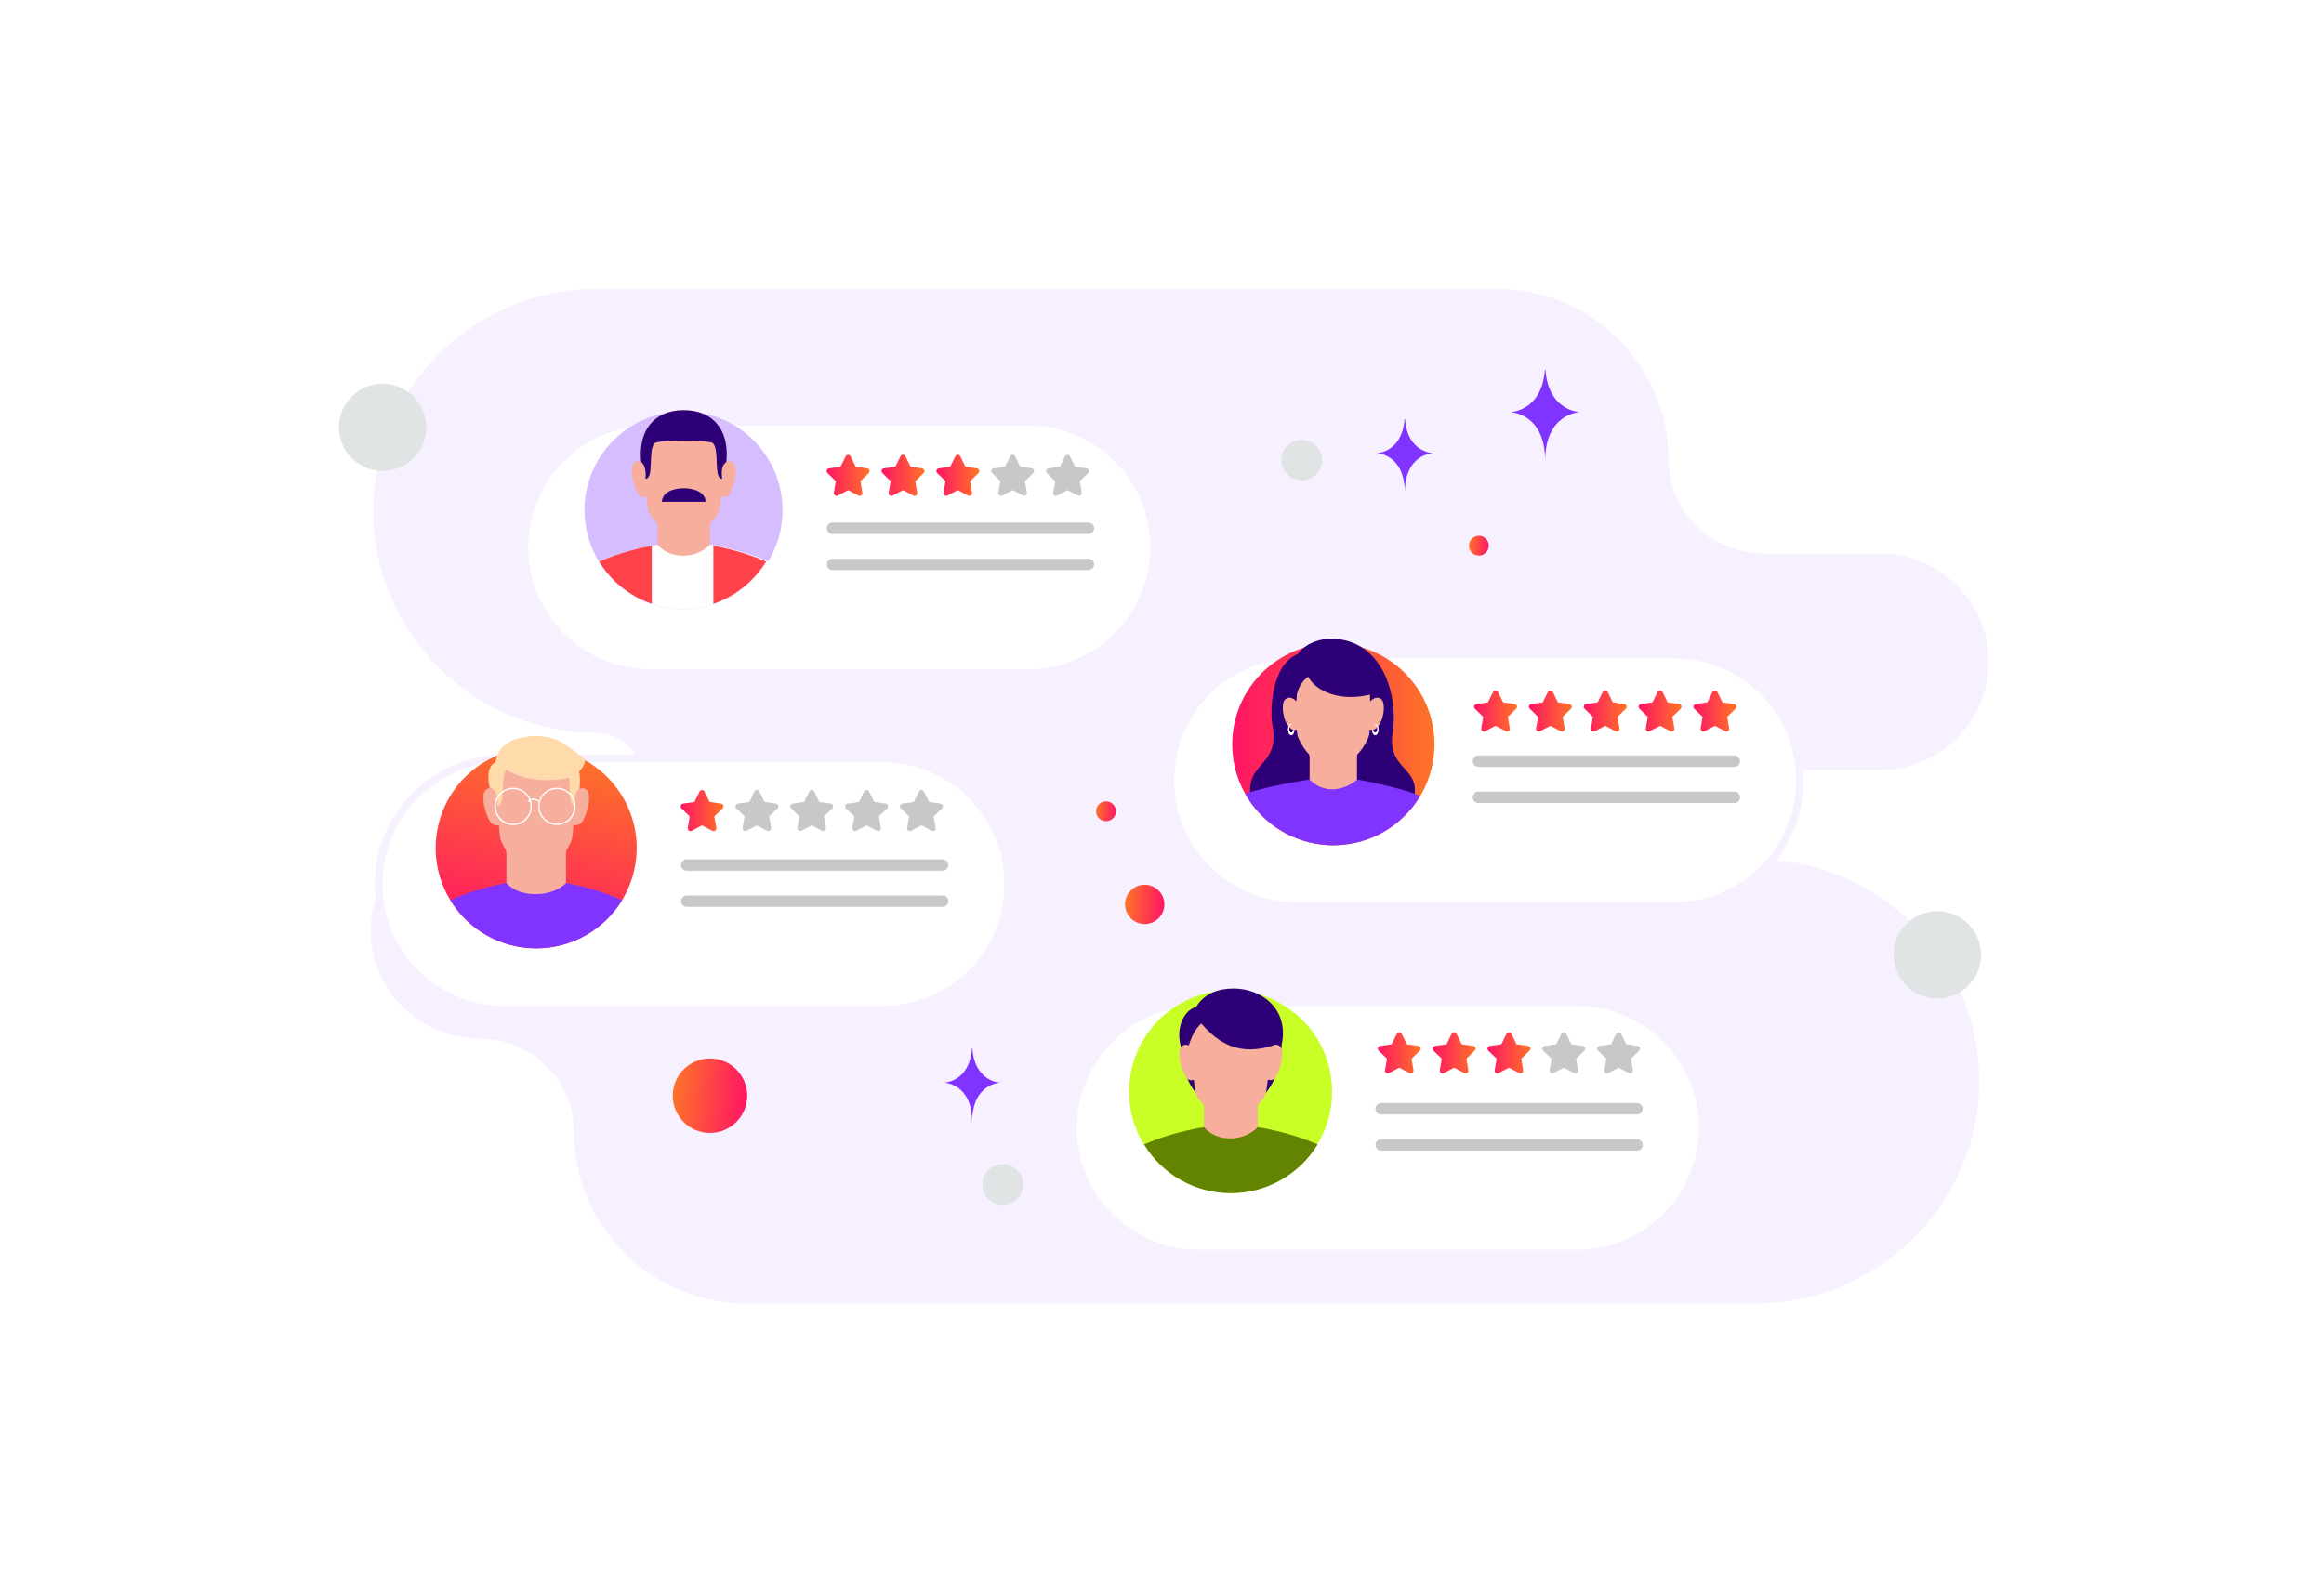 <svg width="700" height="480" viewBox="0 0 700 480" fill="none" xmlns="http://www.w3.org/2000/svg">
<path fill-rule="evenodd" clip-rule="evenodd" d="M179.709 87C142.689 87 112.406 117.101 112.406 153.897C112.406 190.694 142.689 220.796 179.709 220.796C187.135 220.796 193.217 226.841 193.217 234.223C193.217 241.604 187.135 247.65 179.709 247.65H144.492C126.432 247.65 111.654 262.339 111.654 280.289C111.654 298.239 126.432 312.928 144.492 312.928C160.11 312.928 172.89 325.631 172.89 341.156C172.89 369.481 196.205 392.656 224.702 392.656H528.852C565.871 392.656 596.155 362.554 596.155 325.759C596.155 288.962 565.871 258.86 528.852 258.86H522.341C514.915 258.86 508.833 252.822 508.833 245.433C508.833 238.051 514.908 232.006 522.341 232.006H566.164C584.223 232.006 599 217.317 599 199.367C599 181.438 584.26 166.765 566.231 166.727H530.97C515.351 166.727 502.571 154.025 502.571 138.5C502.571 110.175 479.255 87 450.759 87H179.709Z" fill="#F6F0FF"/>
<path d="M344.275 278.357C341.017 278.074 338.606 275.203 338.889 271.946C339.172 268.688 342.043 266.276 345.3 266.559C348.558 266.843 350.97 269.713 350.686 272.971C350.403 276.229 347.533 278.64 344.275 278.357Z" fill="url(#paint0_linear_603_10633)"/>
<path d="M332.874 247.38C331.231 247.237 330.015 245.79 330.158 244.147C330.301 242.504 331.749 241.288 333.392 241.431C335.034 241.574 336.25 243.021 336.108 244.664C335.965 246.307 334.517 247.523 332.874 247.38Z" fill="url(#paint1_linear_603_10633)"/>
<path d="M445.176 167.369C443.533 167.226 442.317 165.778 442.46 164.135C442.603 162.492 444.05 161.276 445.693 161.419C447.336 161.562 448.552 163.01 448.409 164.652C448.267 166.295 446.819 167.511 445.176 167.369Z" fill="url(#paint2_linear_603_10633)"/>
<path d="M212.879 341.275C206.709 340.738 202.142 335.302 202.679 329.132C203.215 322.962 208.651 318.395 214.821 318.931C220.991 319.468 225.558 324.904 225.022 331.074C224.486 337.244 219.049 341.811 212.879 341.275Z" fill="url(#paint3_linear_603_10633)"/>
<g filter="url(#filter0_d_603_10633)">
<path d="M317.799 116.184H203.831C182.934 116.184 165.994 133.124 165.994 154.021C165.994 174.918 182.934 191.858 203.831 191.858H317.799C338.696 191.858 355.636 174.918 355.636 154.021C355.636 133.124 338.696 116.184 317.799 116.184Z" fill="white"/>
<path d="M317.799 116.184H203.831C182.934 116.184 165.994 133.124 165.994 154.021C165.994 174.918 182.934 191.858 203.831 191.858H317.799C338.696 191.858 355.636 174.918 355.636 154.021C355.636 133.124 338.696 116.184 317.799 116.184Z" stroke="#F6F0FF" stroke-width="2.292"/>
</g>
<path d="M226.975 174.766C238.624 163.138 238.624 144.284 226.975 132.656C215.326 121.027 196.44 121.027 184.791 132.656C173.142 144.284 173.142 163.138 184.791 174.766C196.44 186.395 215.326 186.395 226.975 174.766Z" fill="#D6BDFF"/>
<path d="M213.848 149.797H198.068V167.593H213.848V149.797Z" fill="#F8AE9D"/>
<path d="M231.451 169.18C223.029 165.43 213.849 164.102 213.849 164.102C209.638 168.486 201.788 168.55 198.069 164.102C198.069 164.102 188.888 165.43 180.467 169.18C185.704 177.758 195.162 183.492 205.962 183.492C216.761 183.492 226.22 177.763 231.456 169.18H231.451Z" fill="white"/>
<path d="M214.868 164.398V181.917C221.537 179.655 227.148 175.094 230.755 169.183C224.54 166.415 217.914 164.964 214.868 164.398Z" fill="#FF4149"/>
<path d="M196.322 164.402C193.26 164.978 186.66 166.424 180.467 169.182C184.068 175.082 189.663 179.637 196.322 181.905V164.402Z" fill="#FF4149"/>
<path d="M221.414 140.316C220.543 138.235 218.764 139.259 218.764 139.259C219.79 129.812 214.981 123.576 205.955 123.576C196.93 123.576 192.12 129.812 193.146 139.259C193.146 139.259 191.367 138.241 190.496 140.316C189.625 142.391 191.217 147.266 192.2 148.819C193.184 150.366 194.675 149.715 194.675 149.715C194.675 149.715 195.038 153.278 195.492 154.489C195.946 155.7 201.092 161.259 202.605 162.107C204.587 163.275 207.515 163.275 209.295 162.107C210.807 161.259 215.953 155.7 216.407 154.489C216.862 153.278 217.22 149.651 217.22 149.651C217.22 149.651 218.716 150.371 219.704 148.819C220.688 147.272 222.28 142.396 221.409 140.316H221.414Z" fill="#F8AE9D"/>
<path d="M206.043 163.173C204.803 163.173 203.537 162.875 202.516 162.277C201.597 161.76 199.491 159.658 197.926 157.919L198.225 157.652C199.823 159.418 201.88 161.456 202.719 161.931C204.637 163.056 207.486 163.061 209.201 161.936C210.051 161.456 212.108 159.418 213.706 157.652L214.005 157.919C212.434 159.658 210.329 161.76 209.409 162.277C208.501 162.875 207.283 163.173 206.043 163.173Z" fill="#F8AE9D"/>
<path d="M194.63 147.453L194.231 147.498L194.482 149.725L194.88 149.68L194.63 147.453Z" fill="#F8AE9D"/>
<path d="M216.55 147.458L216.323 149.623L216.722 149.665L216.949 147.5L216.55 147.458Z" fill="#F8AE9D"/>
<path d="M191.67 144.985C191.584 144.681 190.879 141.971 191.857 141.23C192.177 141.017 192.444 141.038 192.61 141.097C193.107 141.257 193.358 141.875 193.385 141.945L193.011 142.089C192.957 141.95 192.754 141.566 192.487 141.481C192.364 141.443 192.231 141.465 192.086 141.561C191.52 141.987 191.766 143.828 192.054 144.884L191.67 144.991V144.985Z" fill="#F8AE9D"/>
<path d="M219.564 144.985L219.179 144.879C219.468 143.822 219.714 141.982 219.136 141.55C219.003 141.465 218.869 141.438 218.746 141.475C218.426 141.582 218.223 142.078 218.223 142.083L217.849 141.939C217.875 141.87 218.127 141.256 218.623 141.091C218.789 141.038 219.056 141.016 219.366 141.219C220.355 141.966 219.649 144.676 219.564 144.98V144.985Z" fill="#F8AE9D"/>
<path d="M194.435 144.226C197.112 144.242 195.087 135.616 197.187 133.525C198.256 132.463 213.71 132.506 214.736 133.525C216.836 135.611 214.811 144.236 217.488 144.226C217.301 142.231 217.295 140.049 218.765 139.259C219.791 129.812 214.982 123.576 205.956 123.576C196.93 123.576 192.121 129.812 193.147 139.259C194.339 140.033 194.611 142.14 194.424 144.226H194.435Z" fill="#2D0077"/>
<path d="M205.959 147.083C205.959 147.083 199.616 146.944 199.354 151.174H212.564C212.302 146.944 205.959 147.083 205.959 147.083Z" fill="#2D0077"/>
<path d="M250.785 159.154H327.845" stroke="#C8C8C8" stroke-width="3.438" stroke-linecap="round" stroke-linejoin="round"/>
<path d="M250.785 170.039H327.845" stroke="#C8C8C8" stroke-width="3.438" stroke-linecap="round" stroke-linejoin="round"/>
<g filter="url(#filter1_d_603_10633)">
<path d="M483.025 291.064H369.058C348.161 291.064 331.221 308.005 331.221 328.902C331.221 349.799 348.161 366.739 369.058 366.739H483.025C503.922 366.739 520.863 349.799 520.863 328.902C520.863 308.005 503.922 291.064 483.025 291.064Z" fill="white"/>
<path d="M483.025 291.064H369.058C348.161 291.064 331.221 308.005 331.221 328.902C331.221 349.799 348.161 366.739 369.058 366.739H483.025C503.922 366.739 520.863 349.799 520.863 328.902C520.863 308.005 503.922 291.064 483.025 291.064Z" stroke="#F6F0FF" stroke-width="2.292"/>
</g>
<path d="M416.014 334.037H493.074" stroke="#C8C8C8" stroke-width="3.438" stroke-linecap="round" stroke-linejoin="round"/>
<path d="M416.014 344.92H493.074" stroke="#C8C8C8" stroke-width="3.438" stroke-linecap="round" stroke-linejoin="round"/>
<path d="M392.286 350.483C404.228 338.561 404.228 319.232 392.286 307.309C380.343 295.387 360.979 295.387 349.037 307.309C337.094 319.232 337.094 338.561 349.037 350.483C360.979 362.406 380.343 362.406 392.286 350.483Z" fill="#C9FF26"/>
<path d="M378.822 324.902H362.644V343.147H378.822V324.902Z" fill="#F8AE9D"/>
<path d="M396.874 344.783C388.24 340.938 378.827 339.576 378.827 339.576C374.51 344.072 366.462 344.132 362.649 339.576C362.649 339.576 353.237 340.938 344.603 344.783C349.972 353.577 359.669 359.456 370.741 359.456C381.813 359.456 391.51 353.583 396.879 344.783H396.874Z" fill="#638400"/>
<path d="M370.505 345.034C370.456 345.034 370.401 345.034 370.352 345.034C366.172 344.99 362.649 343.153 360.677 339.986L361.027 339.767C362.918 342.808 366.32 344.575 370.357 344.618C370.407 344.618 370.456 344.618 370.505 344.618C374.669 344.618 378.455 342.764 380.411 339.762L380.756 339.986C378.723 343.103 374.806 345.028 370.505 345.028V345.034Z" fill="#638400"/>
<path d="M386.03 314.846C386.03 323.28 381.389 334.234 371.122 334.027C360.078 334.027 355.881 324.303 355.881 315.869C353.947 310.389 356.27 304.439 360.297 303.345C362.817 299.15 367.189 297.805 371.583 297.805C380.031 297.805 388.369 304.007 386.03 314.852V314.846Z" fill="#2D0077"/>
<path d="M386.008 316.027C385.148 313.976 383.389 314.983 383.389 314.983C383.756 306.937 379.648 301.354 370.734 301.354C361.82 301.354 357.76 308.053 358.078 314.983C358.078 314.983 356.32 313.976 355.459 316.027C354.599 318.078 356.172 322.896 357.141 324.428C358.117 325.959 359.585 325.314 359.585 325.314C359.585 325.314 359.946 328.836 360.396 330.028C360.845 331.22 365.929 336.717 367.425 337.554C369.386 338.708 372.273 338.708 374.037 337.554C375.533 336.711 380.617 331.22 381.066 330.028C381.516 328.836 381.866 325.248 381.866 325.248C381.866 325.248 383.346 325.959 384.321 324.428C385.29 322.896 386.863 318.084 386.003 316.027H386.008Z" fill="#F8AE9D"/>
<path d="M370.81 337.826C367.178 337.826 364.488 335.316 362.784 333.424L363.091 333.15C364.746 334.983 367.342 337.416 370.81 337.416C374.087 337.416 376.475 335.261 378.382 333.15L378.689 333.424C376.722 335.601 374.251 337.826 370.816 337.826H370.81Z" fill="#F8AE9D"/>
<path d="M359.546 323.089L359.138 323.135L359.385 325.336L359.793 325.29L359.546 323.089Z" fill="#F8AE9D"/>
<path d="M381.902 323.093L381.678 325.23L382.086 325.273L382.311 323.136L381.902 323.093Z" fill="#F8AE9D"/>
<path d="M356.597 320.641C356.515 320.34 355.814 317.661 356.784 316.922C357.107 316.714 357.37 316.731 357.54 316.786C358.033 316.944 358.279 317.557 358.307 317.628L357.923 317.775C357.868 317.639 357.671 317.261 357.408 317.179C357.288 317.141 357.162 317.168 357.019 317.261C356.466 317.683 356.707 319.493 356.992 320.537L356.597 320.647V320.641Z" fill="#F8AE9D"/>
<path d="M384.862 320.641L384.467 320.532C384.752 319.493 384.993 317.677 384.429 317.251C384.297 317.169 384.171 317.141 384.051 317.179C383.788 317.262 383.591 317.639 383.536 317.776L383.152 317.628C383.18 317.557 383.426 316.95 383.919 316.786C384.084 316.731 384.352 316.709 384.659 316.911C385.64 317.655 384.938 320.335 384.856 320.636L384.862 320.641Z" fill="#F8AE9D"/>
<path d="M358.077 314.981C358.839 312.356 360.006 310.07 361.835 308.342C366.98 314.325 373.319 318.224 383.388 314.981L384.166 312.432C384.166 312.432 382.95 307.029 382.95 306.832C382.95 306.635 378.967 302.933 378.967 302.933L373.784 300.811H368.448L364.197 302.008L360.444 305.175L358.077 309.922V314.981Z" fill="#2D0077"/>
<g filter="url(#filter2_d_603_10633)">
<path d="M273.866 217.633H159.899C139.002 217.633 122.062 234.573 122.062 255.47C122.062 276.367 139.002 293.307 159.899 293.307H273.866C294.763 293.307 311.703 276.367 311.703 255.47C311.703 234.573 294.763 217.633 273.866 217.633Z" fill="white"/>
<path d="M273.866 217.633H159.899C139.002 217.633 122.062 234.573 122.062 255.47C122.062 276.367 139.002 293.307 159.899 293.307H273.866C294.763 293.307 311.703 276.367 311.703 255.47C311.703 234.573 294.763 217.633 273.866 217.633Z" stroke="#F6F0FF" stroke-width="2.292"/>
</g>
<path d="M206.857 260.602H283.917" stroke="#C8C8C8" stroke-width="3.438" stroke-linecap="round" stroke-linejoin="round"/>
<path d="M206.857 271.486H283.917" stroke="#C8C8C8" stroke-width="3.438" stroke-linecap="round" stroke-linejoin="round"/>
<path d="M190.968 262.418C194.809 246.172 184.73 229.895 168.457 226.061C152.183 222.226 135.877 232.287 132.037 248.533C128.196 264.778 138.274 281.056 154.548 284.89C170.821 288.724 187.127 278.663 190.968 262.418Z" fill="url(#paint4_linear_603_10633)"/>
<path d="M170.483 251.5H152.536V269.562H170.483V251.5Z" fill="#F8AE9D"/>
<path d="M177.199 238.816C176.315 236.705 174.509 237.744 174.509 237.744C175.55 228.156 170.669 221.826 161.514 221.826C152.358 221.826 147.472 228.156 148.513 237.744C148.513 237.744 146.707 236.71 145.823 238.816C144.939 240.928 146.555 245.871 147.553 247.447C148.551 249.017 150.319 248.649 150.319 248.649C150.319 248.649 150.433 251.973 150.894 253.202C151.355 254.431 154.566 261.822 161.508 261.822C168.451 261.822 171.661 254.431 172.122 253.202C172.583 251.973 172.697 248.513 172.697 248.513C172.697 248.513 174.465 249.022 175.463 247.447C176.461 245.877 178.078 240.928 177.194 238.816H177.199Z" fill="#F8AE9D"/>
<path d="M161.51 262.016C157.144 262.016 153.108 257.338 152.344 256.401L152.658 256.146C153.401 257.062 157.328 261.61 161.51 261.61C165.692 261.61 169.597 257.126 170.329 256.228L170.643 256.482C169.889 257.408 165.908 262.016 161.51 262.016Z" fill="#F8AE9D"/>
<path d="M150.358 246.071L149.952 246.098L150.123 248.653L150.529 248.626L150.358 246.071Z" fill="#F8AE9D"/>
<path d="M171.999 246.08L171.806 248.498L172.211 248.53L172.404 246.112L171.999 246.08Z" fill="#F8AE9D"/>
<path d="M147.028 243.576C146.442 241.323 146.535 239.943 147.316 239.223L147.592 239.52C146.941 240.121 146.882 241.41 147.424 243.473L147.028 243.576Z" fill="#F8AE9D"/>
<path d="M175.384 243.576L174.988 243.473C175.525 241.41 175.471 240.116 174.82 239.52L175.097 239.223C175.883 239.943 175.976 241.323 175.384 243.576Z" fill="#F8AE9D"/>
<path d="M176.265 228.821C172.876 226.087 169.491 223.364 166.872 222.698C165.299 222.129 163.509 221.826 161.513 221.826C155.287 221.826 150.085 223.737 149.282 229.634C146.446 230.83 146.967 235.449 147.569 237.49C147.569 237.49 148.051 237.479 148.512 237.744C149.722 238.529 149.998 240.668 149.809 242.785C152.526 242.801 150.47 234.046 152.602 231.924C160.672 236.997 171.438 234.322 171.438 234.322C171.742 237.625 171.297 242.79 173.206 242.785C173.017 240.76 173.011 238.546 174.503 237.744C174.709 235.822 174.676 234.035 174.427 232.406C175.371 231.523 176.19 230.332 176.26 228.821H176.265Z" fill="#FFDBAC"/>
<path d="M154.567 248.555C151.464 248.555 148.942 246.038 148.942 242.941C148.942 239.844 151.464 237.326 154.567 237.326C157.669 237.326 160.191 239.844 160.191 242.941C160.191 246.038 157.669 248.555 154.567 248.555ZM154.567 237.727C151.687 237.727 149.349 240.066 149.349 242.935C149.349 245.805 151.692 248.144 154.567 248.144C157.441 248.144 159.784 245.805 159.784 242.935C159.784 240.066 157.441 237.727 154.567 237.727Z" fill="white"/>
<path d="M167.75 248.555C164.648 248.555 162.126 246.038 162.126 242.941C162.126 239.844 164.648 237.326 167.75 237.326C170.853 237.326 173.375 239.844 173.375 242.941C173.375 246.038 170.853 248.555 167.75 248.555ZM167.75 237.727C164.87 237.727 162.533 240.066 162.533 242.935C162.533 245.805 164.876 248.144 167.75 248.144C170.625 248.144 172.968 245.805 172.968 242.935C172.968 240.066 170.625 237.727 167.75 237.727Z" fill="white"/>
<path d="M162.368 241.723C161.793 241.192 161.132 240.927 160.508 240.987C160.009 241.035 159.586 241.279 159.277 241.696L158.951 241.452C159.325 240.949 159.862 240.64 160.47 240.58C161.207 240.51 161.983 240.808 162.645 241.42L162.368 241.717V241.723Z" fill="white"/>
<path d="M187.382 271.174C178.835 267.368 170.504 266.02 170.504 266.02C166.23 270.47 156.315 270.535 152.535 266.02C152.535 266.02 144.183 267.368 135.635 271.174C140.95 279.88 150.55 285.701 161.511 285.701C172.473 285.701 182.073 279.886 187.388 271.174H187.382Z" fill="#8134FF"/>
<g filter="url(#filter3_d_603_10633)">
<path d="M512.338 186.359H398.37C377.473 186.359 360.533 203.3 360.533 224.197C360.533 245.093 377.473 262.034 398.37 262.034H512.338C533.235 262.034 550.175 245.093 550.175 224.197C550.175 203.3 533.235 186.359 512.338 186.359Z" fill="white"/>
<path d="M512.338 186.359H398.37C377.473 186.359 360.533 203.3 360.533 224.197C360.533 245.093 377.473 262.034 398.37 262.034H512.338C533.235 262.034 550.175 245.093 550.175 224.197C550.175 203.3 533.235 186.359 512.338 186.359Z" stroke="#F6F0FF" stroke-width="2.292"/>
</g>
<path d="M445.324 229.33H522.384" stroke="#C8C8C8" stroke-width="3.438" stroke-linecap="round" stroke-linejoin="round"/>
<path d="M445.324 240.215H522.384" stroke="#C8C8C8" stroke-width="3.438" stroke-linecap="round" stroke-linejoin="round"/>
<g clip-path="url(#clip0_603_10633)">
<path d="M401.613 254.646C418.435 254.646 432.072 241.033 432.072 224.24C432.072 207.447 418.435 193.834 401.613 193.834C384.791 193.834 371.154 207.447 371.154 224.24C371.154 241.033 384.791 254.646 401.613 254.646Z" fill="url(#paint5_linear_603_10633)"/>
<path d="M419.343 221.804C421.499 209.287 416.337 193.375 402.133 192.466C397.604 192.177 393.179 193.839 390.893 197.047C383.057 200.13 382.397 213.868 383.275 218.596C385.676 231.56 374.102 229.327 377.038 241.496L401.227 240.167H402.155L425.913 240.472C427.916 231.293 418.361 231.909 419.338 221.81L419.343 221.804Z" fill="#2D0077"/>
<path d="M408.732 220.24H394.463V238.412H408.732V220.24Z" fill="#F8AE9D"/>
<path d="M427.787 239.784C421.07 236.968 408.82 234.844 408.82 234.844C404.116 238.798 398.168 238.771 394.469 234.844C394.469 234.844 382.06 236.679 375.06 239.125C380.063 247.999 389.394 254.116 400.204 254.606C400.689 254.622 401.17 254.639 401.661 254.639C412.776 254.622 422.489 248.663 427.793 239.779L427.787 239.784Z" fill="#8134FF"/>
<path d="M414.228 218.045C413.699 218.045 413.268 218.813 413.268 219.755C413.268 220.698 413.699 221.466 414.228 221.466C414.757 221.466 415.188 220.698 415.188 219.755C415.188 218.813 414.757 218.045 414.228 218.045ZM414.228 220.719C413.862 220.719 413.568 220.191 413.568 219.543C413.568 218.895 413.862 218.366 414.228 218.366C414.594 218.366 414.888 218.895 414.888 219.543C414.888 220.191 414.594 220.719 414.228 220.719Z" fill="white"/>
<path d="M387.961 219.755C387.961 220.698 388.392 221.466 388.921 221.466C389.451 221.466 389.882 220.698 389.882 219.755C389.882 218.813 389.451 218.045 388.921 218.045C388.392 218.045 387.961 218.813 387.961 219.755ZM388.261 219.537C388.261 218.889 388.556 218.361 388.921 218.361C389.287 218.361 389.582 218.889 389.582 219.537C389.582 220.186 389.287 220.714 388.921 220.714C388.556 220.714 388.261 220.186 388.261 219.537Z" fill="white"/>
<path d="M401.586 198.232C392.386 198.243 390.296 205.118 390.487 212.041C390.487 217.031 390.455 220.713 390.918 221.944C391.382 223.175 394.607 230.6 401.581 230.616C408.554 230.605 411.779 223.181 412.243 221.944C412.707 220.708 412.679 217.031 412.679 212.041C412.87 205.118 410.781 198.243 401.581 198.232H401.586Z" fill="#F8AE9D"/>
<path d="M401.588 230.821C398.854 230.821 396.387 229.704 394.254 227.525L394.549 227.242C396.6 229.345 398.968 230.412 401.588 230.418C404.163 230.418 406.499 229.377 408.528 227.346L408.818 227.634C406.711 229.748 404.278 230.821 401.588 230.826V230.821Z" fill="#F8AE9D"/>
<path d="M390.891 211.809C390.891 211.809 389.041 209.09 387.142 210.681C385.243 212.272 387.093 221.292 390.891 219.701C394.689 218.111 390.891 211.809 390.891 211.809Z" fill="#F8AE9D"/>
<path d="M412.314 211.809C412.314 211.809 414.164 209.09 416.063 210.681C417.962 212.272 416.112 221.292 412.314 219.701C408.516 218.111 412.314 211.809 412.314 211.809Z" fill="#F8AE9D"/>
<path d="M390.588 216.876L390.18 216.906L390.396 219.823L390.804 219.793L390.588 216.876Z" fill="#F8AE9D"/>
<path d="M412.626 216.558L412.385 219.785L412.793 219.816L413.034 216.589L412.626 216.558Z" fill="#F8AE9D"/>
<path d="M388.088 215.347C387.651 213.898 387.646 212.89 388.077 212.357C388.393 211.959 388.835 211.981 388.852 211.981L388.824 212.389C388.824 212.389 388.573 212.378 388.388 212.618C388.202 212.858 387.962 213.522 388.475 215.233L388.082 215.352L388.088 215.347Z" fill="#F8AE9D"/>
<path d="M415.272 215.349L414.879 215.229C415.392 213.519 415.157 212.859 414.966 212.614C414.781 212.375 414.541 212.385 414.53 212.385L414.508 211.977C414.508 211.977 414.961 211.95 415.283 212.353C415.714 212.892 415.708 213.9 415.272 215.343V215.349Z" fill="#F8AE9D"/>
<path d="M389.738 220.203C389.672 220.203 389.601 220.192 389.541 220.181C389.525 220.181 389.509 220.165 389.498 220.154C389.383 220.491 389.176 220.72 388.936 220.72C388.57 220.72 388.275 220.192 388.275 219.544C388.275 218.895 388.57 218.372 388.93 218.367C389.148 218.34 389.094 218.04 388.93 218.051C388.401 218.051 387.97 218.819 387.97 219.761C387.97 220.704 388.401 221.472 388.93 221.472C389.372 221.472 389.743 220.933 389.858 220.208C389.82 220.208 389.781 220.208 389.738 220.208V220.203Z" fill="white"/>
<path d="M414.233 218.045C414.07 218.04 414.015 218.339 414.233 218.361C414.599 218.361 414.888 218.889 414.888 219.538C414.888 220.186 414.593 220.714 414.228 220.714C414.026 220.714 413.846 220.545 413.726 220.284C413.693 220.311 413.66 220.338 413.622 220.365C413.54 220.415 413.458 220.464 413.371 220.513C413.529 221.074 413.851 221.466 414.228 221.466C414.757 221.466 415.188 220.698 415.188 219.755C415.188 218.813 414.763 218.05 414.228 218.045H414.233Z" fill="white"/>
<path d="M390.428 211.252C390.341 206.388 393.98 203.86 393.98 203.86C397.254 209.591 406.279 211.536 414.524 208.692C414.524 208.692 413.722 194.927 400.845 195.733C387.967 196.539 390.433 211.247 390.433 211.247L390.428 211.252Z" fill="#2D0077"/>
</g>
<path d="M292.88 315.84H292.756C292.027 326.013 284.344 326.17 284.344 326.17C284.344 326.17 292.819 326.333 292.819 338.088C292.819 326.333 301.295 326.17 301.295 326.17C301.295 326.17 293.608 326.013 292.88 315.84Z" fill="#8134FF"/>
<path d="M423.192 126.199H423.069C422.339 136.373 414.656 136.53 414.656 136.53C414.656 136.53 423.132 136.692 423.132 148.448C423.132 136.692 431.607 136.53 431.607 136.53C431.607 136.53 423.921 136.373 423.192 126.199Z" fill="#8134FF"/>
<path d="M465.483 111.367H465.331C464.427 123.963 454.915 124.157 454.915 124.157C454.915 124.157 465.409 124.359 465.409 138.913C465.409 124.359 475.902 124.157 475.902 124.157C475.902 124.157 466.386 123.963 465.483 111.367Z" fill="#8134FF"/>
<path d="M596.488 285.363C597.755 292.52 592.979 299.349 585.821 300.615C578.664 301.881 571.835 297.106 570.569 289.948C569.303 282.791 574.079 275.962 581.236 274.696C588.394 273.43 595.222 278.205 596.488 285.363Z" fill="#E1E4E5"/>
<path d="M128.212 126.447C129.478 133.604 124.702 140.433 117.545 141.699C110.387 142.965 103.559 138.189 102.293 131.032C101.026 123.875 105.802 117.046 112.96 115.78C120.117 114.514 126.946 119.289 128.212 126.447Z" fill="#E1E4E5"/>
<path d="M398.139 137.538C398.729 140.873 396.503 144.056 393.168 144.646C389.832 145.236 386.65 143.01 386.06 139.674C385.47 136.339 387.695 133.156 391.031 132.566C394.366 131.976 397.549 134.202 398.139 137.538Z" fill="#E1E4E5"/>
<path d="M308.086 355.784C308.676 359.119 306.451 362.302 303.115 362.892C299.779 363.482 296.597 361.256 296.007 357.92C295.417 354.585 297.643 351.403 300.978 350.812C304.314 350.222 307.496 352.448 308.086 355.784Z" fill="#E1E4E5"/>
<path d="M258.565 149.29L255.465 147.661L252.363 149.292C251.758 149.61 251.052 149.097 251.168 148.423L251.76 144.966L249.25 142.519C248.761 142.042 249.03 141.211 249.705 141.113L253.176 140.606L254.726 137.46C255.029 136.847 255.9 136.847 256.203 137.46L257.753 140.606L261.222 141.111C261.897 141.209 262.166 142.04 261.678 142.517L259.167 144.964L259.759 148.421C259.875 149.095 259.169 149.608 258.565 149.29Z" fill="url(#paint6_linear_603_10633)"/>
<path d="M214.565 250.29L211.465 248.661L208.363 250.292C207.758 250.61 207.052 250.097 207.168 249.423L207.76 245.966L205.25 243.519C204.761 243.042 205.03 242.211 205.705 242.113L209.176 241.606L210.726 238.46C211.029 237.847 211.9 237.847 212.203 238.46L213.753 241.606L217.222 242.111C217.897 242.209 218.166 243.04 217.678 243.517L215.167 245.964L215.759 249.421C215.875 250.095 215.169 250.608 214.565 250.29Z" fill="url(#paint7_linear_603_10633)"/>
<path d="M453.565 220.29L450.465 218.661L447.363 220.292C446.758 220.61 446.052 220.097 446.168 219.423L446.76 215.966L444.25 213.519C443.761 213.042 444.03 212.211 444.705 212.113L448.176 211.606L449.726 208.46C450.029 207.847 450.9 207.847 451.203 208.46L452.753 211.606L456.222 212.111C456.897 212.209 457.166 213.04 456.678 213.517L454.167 215.964L454.759 219.421C454.875 220.095 454.169 220.608 453.565 220.29Z" fill="url(#paint8_linear_603_10633)"/>
<path d="M424.565 323.29L421.465 321.661L418.363 323.292C417.758 323.61 417.052 323.097 417.168 322.423L417.76 318.966L415.25 316.519C414.761 316.042 415.03 315.211 415.705 315.113L419.176 314.606L420.726 311.46C421.029 310.847 421.9 310.847 422.203 311.46L423.753 314.606L427.222 315.111C427.897 315.209 428.166 316.04 427.678 316.517L425.167 318.964L425.759 322.421C425.875 323.095 425.169 323.608 424.565 323.29Z" fill="url(#paint9_linear_603_10633)"/>
<path d="M275.083 149.29L271.984 147.661L268.881 149.292C268.277 149.61 267.571 149.097 267.686 148.423L268.279 144.966L265.768 142.519C265.28 142.042 265.549 141.211 266.224 141.113L269.694 140.606L271.245 137.46C271.547 136.847 272.419 136.847 272.721 137.46L274.272 140.606L277.74 141.111C278.415 141.209 278.685 142.04 278.196 142.517L275.686 144.964L276.278 148.421C276.394 149.095 275.687 149.608 275.083 149.29Z" fill="url(#paint10_linear_603_10633)"/>
<path d="M231.083 250.29L227.984 248.661L224.881 250.292C224.277 250.61 223.571 250.097 223.686 249.423L224.279 245.966L221.768 243.519C221.28 243.042 221.549 242.211 222.224 242.113L225.694 241.606L227.245 238.46C227.547 237.847 228.419 237.847 228.721 238.46L230.272 241.606L233.74 242.111C234.415 242.209 234.685 243.04 234.196 243.517L231.686 245.964L232.278 249.421C232.394 250.095 231.687 250.608 231.083 250.29Z" fill="#C8C8C8"/>
<path d="M470.083 220.29L466.984 218.661L463.881 220.292C463.277 220.61 462.571 220.097 462.686 219.423L463.279 215.966L460.768 213.519C460.28 213.042 460.549 212.211 461.224 212.113L464.694 211.606L466.245 208.46C466.547 207.847 467.419 207.847 467.721 208.46L469.272 211.606L472.74 212.111C473.415 212.209 473.685 213.04 473.196 213.517L470.686 215.964L471.278 219.421C471.394 220.095 470.687 220.608 470.083 220.29Z" fill="url(#paint11_linear_603_10633)"/>
<path d="M441.083 323.29L437.984 321.661L434.881 323.292C434.277 323.61 433.571 323.097 433.686 322.423L434.279 318.966L431.768 316.519C431.28 316.042 431.549 315.211 432.224 315.113L435.694 314.606L437.245 311.46C437.547 310.847 438.419 310.847 438.721 311.46L440.272 314.606L443.74 315.111C444.415 315.209 444.685 316.04 444.196 316.517L441.686 318.964L442.278 322.421C442.394 323.095 441.687 323.608 441.083 323.29Z" fill="url(#paint12_linear_603_10633)"/>
<path d="M291.601 149.29L288.501 147.661L285.399 149.292C284.794 149.61 284.088 149.097 284.204 148.423L284.796 144.966L282.286 142.519C281.797 142.042 282.066 141.211 282.741 141.113L286.212 140.606L287.762 137.46C288.065 136.847 288.937 136.847 289.239 137.46L290.789 140.606L294.258 141.111C294.933 141.209 295.202 142.04 294.714 142.517L292.203 144.964L292.796 148.421C292.911 149.095 292.205 149.608 291.601 149.29Z" fill="url(#paint13_linear_603_10633)"/>
<path d="M247.601 250.29L244.501 248.661L241.399 250.292C240.794 250.61 240.088 250.097 240.204 249.423L240.796 245.966L238.286 243.519C237.797 243.042 238.066 242.211 238.741 242.113L242.212 241.606L243.762 238.46C244.065 237.847 244.937 237.847 245.239 238.46L246.789 241.606L250.258 242.111C250.933 242.209 251.202 243.04 250.714 243.517L248.203 245.964L248.796 249.421C248.911 250.095 248.205 250.608 247.601 250.29Z" fill="#C8C8C8"/>
<path d="M486.601 220.29L483.501 218.661L480.399 220.292C479.794 220.61 479.088 220.097 479.204 219.423L479.796 215.966L477.286 213.519C476.797 213.042 477.066 212.211 477.741 212.113L481.212 211.606L482.762 208.46C483.065 207.847 483.937 207.847 484.239 208.46L485.789 211.606L489.258 212.111C489.933 212.209 490.202 213.04 489.714 213.517L487.203 215.964L487.796 219.421C487.911 220.095 487.205 220.608 486.601 220.29Z" fill="url(#paint14_linear_603_10633)"/>
<path d="M457.601 323.29L454.501 321.661L451.399 323.292C450.794 323.61 450.088 323.097 450.204 322.423L450.796 318.966L448.286 316.519C447.797 316.042 448.066 315.211 448.741 315.113L452.212 314.606L453.762 311.46C454.065 310.847 454.937 310.847 455.239 311.46L456.789 314.606L460.258 315.111C460.933 315.209 461.202 316.04 460.714 316.517L458.203 318.964L458.796 322.421C458.911 323.095 458.205 323.608 457.601 323.29Z" fill="url(#paint15_linear_603_10633)"/>
<path d="M308.119 149.29L305.02 147.661L301.917 149.292C301.313 149.61 300.607 149.097 300.723 148.423L301.315 144.966L298.804 142.519C298.316 142.042 298.585 141.211 299.26 141.113L302.731 140.606L304.281 137.46C304.583 136.847 305.455 136.847 305.757 137.46L307.308 140.606L310.777 141.111C311.452 141.209 311.721 142.04 311.232 142.517L308.722 144.964L309.314 148.421C309.43 149.095 308.724 149.608 308.119 149.29Z" fill="#C8C8C8"/>
<path d="M264.119 250.29L261.02 248.661L257.917 250.292C257.313 250.61 256.607 250.097 256.723 249.423L257.315 245.966L254.804 243.519C254.316 243.042 254.585 242.211 255.26 242.113L258.731 241.606L260.281 238.46C260.583 237.847 261.455 237.847 261.757 238.46L263.308 241.606L266.777 242.111C267.452 242.209 267.721 243.04 267.232 243.517L264.722 245.964L265.314 249.421C265.43 250.095 264.724 250.608 264.119 250.29Z" fill="#C8C8C8"/>
<path d="M503.119 220.29L500.02 218.661L496.917 220.292C496.313 220.61 495.607 220.097 495.723 219.423L496.315 215.966L493.804 213.519C493.316 213.042 493.585 212.211 494.26 212.113L497.731 211.606L499.281 208.46C499.583 207.847 500.455 207.847 500.757 208.46L502.308 211.606L505.777 212.111C506.452 212.209 506.721 213.04 506.232 213.517L503.722 215.964L504.314 219.421C504.43 220.095 503.724 220.608 503.119 220.29Z" fill="url(#paint16_linear_603_10633)"/>
<path d="M474.119 323.29L471.02 321.661L467.917 323.292C467.313 323.61 466.607 323.097 466.723 322.423L467.315 318.966L464.804 316.519C464.316 316.042 464.585 315.211 465.26 315.113L468.731 314.606L470.281 311.46C470.583 310.847 471.455 310.847 471.757 311.46L473.308 314.606L476.777 315.111C477.452 315.209 477.721 316.04 477.232 316.517L474.722 318.964L475.314 322.421C475.43 323.095 474.724 323.608 474.119 323.29Z" fill="#C8C8C8"/>
<path d="M324.637 149.29L321.538 147.661L318.435 149.292C317.831 149.61 317.124 149.097 317.24 148.423L317.832 144.966L315.322 142.519C314.833 142.042 315.103 141.211 315.778 141.113L319.248 140.606L320.799 137.46C321.101 136.847 321.973 136.847 322.275 137.46L323.825 140.606L327.294 141.111C327.969 141.209 328.239 142.04 327.75 142.517L325.239 144.964L325.832 148.421C325.947 149.095 325.241 149.608 324.637 149.29Z" fill="#C8C8C8"/>
<path d="M280.637 250.29L277.538 248.661L274.435 250.292C273.831 250.61 273.124 250.097 273.24 249.423L273.832 245.966L271.322 243.519C270.833 243.042 271.103 242.211 271.778 242.113L275.248 241.606L276.799 238.46C277.101 237.847 277.973 237.847 278.275 238.46L279.825 241.606L283.294 242.111C283.969 242.209 284.239 243.04 283.75 243.517L281.239 245.964L281.832 249.421C281.947 250.095 281.241 250.608 280.637 250.29Z" fill="#C8C8C8"/>
<path d="M519.637 220.29L516.538 218.661L513.435 220.292C512.831 220.61 512.124 220.097 512.24 219.423L512.832 215.966L510.322 213.519C509.833 213.042 510.103 212.211 510.778 212.113L514.248 211.606L515.799 208.46C516.101 207.847 516.973 207.847 517.275 208.46L518.825 211.606L522.294 212.111C522.969 212.209 523.239 213.04 522.75 213.517L520.239 215.964L520.832 219.421C520.947 220.095 520.241 220.608 519.637 220.29Z" fill="url(#paint17_linear_603_10633)"/>
<path d="M490.637 323.29L487.538 321.661L484.435 323.292C483.831 323.61 483.124 323.097 483.24 322.423L483.832 318.966L481.322 316.519C480.833 316.042 481.103 315.211 481.778 315.113L485.248 314.606L486.799 311.46C487.101 310.847 487.973 310.847 488.275 311.46L489.825 314.606L493.294 315.111C493.969 315.209 494.239 316.04 493.75 316.517L491.239 318.964L491.832 322.421C491.947 323.095 491.241 323.608 490.637 323.29Z" fill="#C8C8C8"/>
<defs>
<filter id="filter0_d_603_10633" x="147.088" y="115.037" width="211.413" height="98.593" filterUnits="userSpaceOnUse" color-interpolation-filters="sRGB">
<feFlood flood-opacity="0" result="BackgroundImageFix"/>
<feColorMatrix in="SourceAlpha" type="matrix" values="0 0 0 0 0 0 0 0 0 0 0 0 0 0 0 0 0 0 127 0" result="hardAlpha"/>
<feOffset dx="-8.021" dy="10.886"/>
<feGaussianBlur stdDeviation="4.87"/>
<feComposite in2="hardAlpha" operator="out"/>
<feColorMatrix type="matrix" values="0 0 0 0 0 0 0 0 0 0 0 0 0 0 0 0 0 0 0.05 0"/>
<feBlend mode="normal" in2="BackgroundImageFix" result="effect1_dropShadow_603_10633"/>
<feBlend mode="normal" in="SourceGraphic" in2="effect1_dropShadow_603_10633" result="shape"/>
</filter>
<filter id="filter1_d_603_10633" x="312.314" y="289.918" width="211.413" height="98.593" filterUnits="userSpaceOnUse" color-interpolation-filters="sRGB">
<feFlood flood-opacity="0" result="BackgroundImageFix"/>
<feColorMatrix in="SourceAlpha" type="matrix" values="0 0 0 0 0 0 0 0 0 0 0 0 0 0 0 0 0 0 127 0" result="hardAlpha"/>
<feOffset dx="-8.021" dy="10.886"/>
<feGaussianBlur stdDeviation="4.87"/>
<feComposite in2="hardAlpha" operator="out"/>
<feColorMatrix type="matrix" values="0 0 0 0 0 0 0 0 0 0 0 0 0 0 0 0 0 0 0.05 0"/>
<feBlend mode="normal" in2="BackgroundImageFix" result="effect1_dropShadow_603_10633"/>
<feBlend mode="normal" in="SourceGraphic" in2="effect1_dropShadow_603_10633" result="shape"/>
</filter>
<filter id="filter2_d_603_10633" x="103.155" y="216.486" width="211.413" height="98.593" filterUnits="userSpaceOnUse" color-interpolation-filters="sRGB">
<feFlood flood-opacity="0" result="BackgroundImageFix"/>
<feColorMatrix in="SourceAlpha" type="matrix" values="0 0 0 0 0 0 0 0 0 0 0 0 0 0 0 0 0 0 127 0" result="hardAlpha"/>
<feOffset dx="-8.021" dy="10.886"/>
<feGaussianBlur stdDeviation="4.87"/>
<feComposite in2="hardAlpha" operator="out"/>
<feColorMatrix type="matrix" values="0 0 0 0 0 0 0 0 0 0 0 0 0 0 0 0 0 0 0.05 0"/>
<feBlend mode="normal" in2="BackgroundImageFix" result="effect1_dropShadow_603_10633"/>
<feBlend mode="normal" in="SourceGraphic" in2="effect1_dropShadow_603_10633" result="shape"/>
</filter>
<filter id="filter3_d_603_10633" x="341.627" y="185.213" width="211.413" height="98.593" filterUnits="userSpaceOnUse" color-interpolation-filters="sRGB">
<feFlood flood-opacity="0" result="BackgroundImageFix"/>
<feColorMatrix in="SourceAlpha" type="matrix" values="0 0 0 0 0 0 0 0 0 0 0 0 0 0 0 0 0 0 127 0" result="hardAlpha"/>
<feOffset dx="-8.021" dy="10.886"/>
<feGaussianBlur stdDeviation="4.87"/>
<feComposite in2="hardAlpha" operator="out"/>
<feColorMatrix type="matrix" values="0 0 0 0 0 0 0 0 0 0 0 0 0 0 0 0 0 0 0.05 0"/>
<feBlend mode="normal" in2="BackgroundImageFix" result="effect1_dropShadow_603_10633"/>
<feBlend mode="normal" in="SourceGraphic" in2="effect1_dropShadow_603_10633" result="shape"/>
</filter>
<linearGradient id="paint0_linear_603_10633" x1="350.686" y1="272.971" x2="338.889" y2="271.946" gradientUnits="userSpaceOnUse">
<stop stop-color="#FF1564"/>
<stop offset="1" stop-color="#FD7328"/>
</linearGradient>
<linearGradient id="paint1_linear_603_10633" x1="336.108" y1="244.664" x2="330.158" y2="244.147" gradientUnits="userSpaceOnUse">
<stop stop-color="#FF1564"/>
<stop offset="1" stop-color="#FD7328"/>
</linearGradient>
<linearGradient id="paint2_linear_603_10633" x1="448.409" y1="164.652" x2="442.46" y2="164.135" gradientUnits="userSpaceOnUse">
<stop stop-color="#FF1564"/>
<stop offset="1" stop-color="#FD7328"/>
</linearGradient>
<linearGradient id="paint3_linear_603_10633" x1="225.022" y1="331.074" x2="202.679" y2="329.132" gradientUnits="userSpaceOnUse">
<stop stop-color="#FF1564"/>
<stop offset="1" stop-color="#FD7328"/>
</linearGradient>
<linearGradient id="paint4_linear_603_10633" x1="154.548" y1="284.89" x2="168.411" y2="226.05" gradientUnits="userSpaceOnUse">
<stop stop-color="#FF1564"/>
<stop offset="1" stop-color="#FD7328"/>
</linearGradient>
<linearGradient id="paint5_linear_603_10633" x1="371.154" y1="224.24" x2="432.072" y2="224.24" gradientUnits="userSpaceOnUse">
<stop stop-color="#FF1564"/>
<stop offset="1" stop-color="#FD7328"/>
</linearGradient>
<linearGradient id="paint6_linear_603_10633" x1="249" y1="143.194" x2="261.927" y2="143.194" gradientUnits="userSpaceOnUse">
<stop stop-color="#FF1564"/>
<stop offset="1" stop-color="#FD7328"/>
</linearGradient>
<linearGradient id="paint7_linear_603_10633" x1="205" y1="244.194" x2="217.927" y2="244.194" gradientUnits="userSpaceOnUse">
<stop stop-color="#FF1564"/>
<stop offset="1" stop-color="#FD7328"/>
</linearGradient>
<linearGradient id="paint8_linear_603_10633" x1="444" y1="214.194" x2="456.927" y2="214.194" gradientUnits="userSpaceOnUse">
<stop stop-color="#FF1564"/>
<stop offset="1" stop-color="#FD7328"/>
</linearGradient>
<linearGradient id="paint9_linear_603_10633" x1="415" y1="317.194" x2="427.927" y2="317.194" gradientUnits="userSpaceOnUse">
<stop stop-color="#FF1564"/>
<stop offset="1" stop-color="#FD7328"/>
</linearGradient>
<linearGradient id="paint10_linear_603_10633" x1="265.519" y1="143.194" x2="278.446" y2="143.194" gradientUnits="userSpaceOnUse">
<stop stop-color="#FF1564"/>
<stop offset="1" stop-color="#FD7328"/>
</linearGradient>
<linearGradient id="paint11_linear_603_10633" x1="460.519" y1="214.194" x2="473.446" y2="214.194" gradientUnits="userSpaceOnUse">
<stop stop-color="#FF1564"/>
<stop offset="1" stop-color="#FD7328"/>
</linearGradient>
<linearGradient id="paint12_linear_603_10633" x1="431.519" y1="317.194" x2="444.446" y2="317.194" gradientUnits="userSpaceOnUse">
<stop stop-color="#FF1564"/>
<stop offset="1" stop-color="#FD7328"/>
</linearGradient>
<linearGradient id="paint13_linear_603_10633" x1="282.036" y1="143.194" x2="294.963" y2="143.194" gradientUnits="userSpaceOnUse">
<stop stop-color="#FF1564"/>
<stop offset="1" stop-color="#FD7328"/>
</linearGradient>
<linearGradient id="paint14_linear_603_10633" x1="477.036" y1="214.194" x2="489.963" y2="214.194" gradientUnits="userSpaceOnUse">
<stop stop-color="#FF1564"/>
<stop offset="1" stop-color="#FD7328"/>
</linearGradient>
<linearGradient id="paint15_linear_603_10633" x1="448.036" y1="317.194" x2="460.963" y2="317.194" gradientUnits="userSpaceOnUse">
<stop stop-color="#FF1564"/>
<stop offset="1" stop-color="#FD7328"/>
</linearGradient>
<linearGradient id="paint16_linear_603_10633" x1="493.555" y1="214.194" x2="506.482" y2="214.194" gradientUnits="userSpaceOnUse">
<stop stop-color="#FF1564"/>
<stop offset="1" stop-color="#FD7328"/>
</linearGradient>
<linearGradient id="paint17_linear_603_10633" x1="510.072" y1="214.194" x2="523" y2="214.194" gradientUnits="userSpaceOnUse">
<stop stop-color="#FF1564"/>
<stop offset="1" stop-color="#FD7328"/>
</linearGradient>
<clipPath id="clip0_603_10633">
<rect width="60.918" height="62.218" fill="white" transform="translate(371.154 192.43)"/>
</clipPath>
</defs>
</svg>
